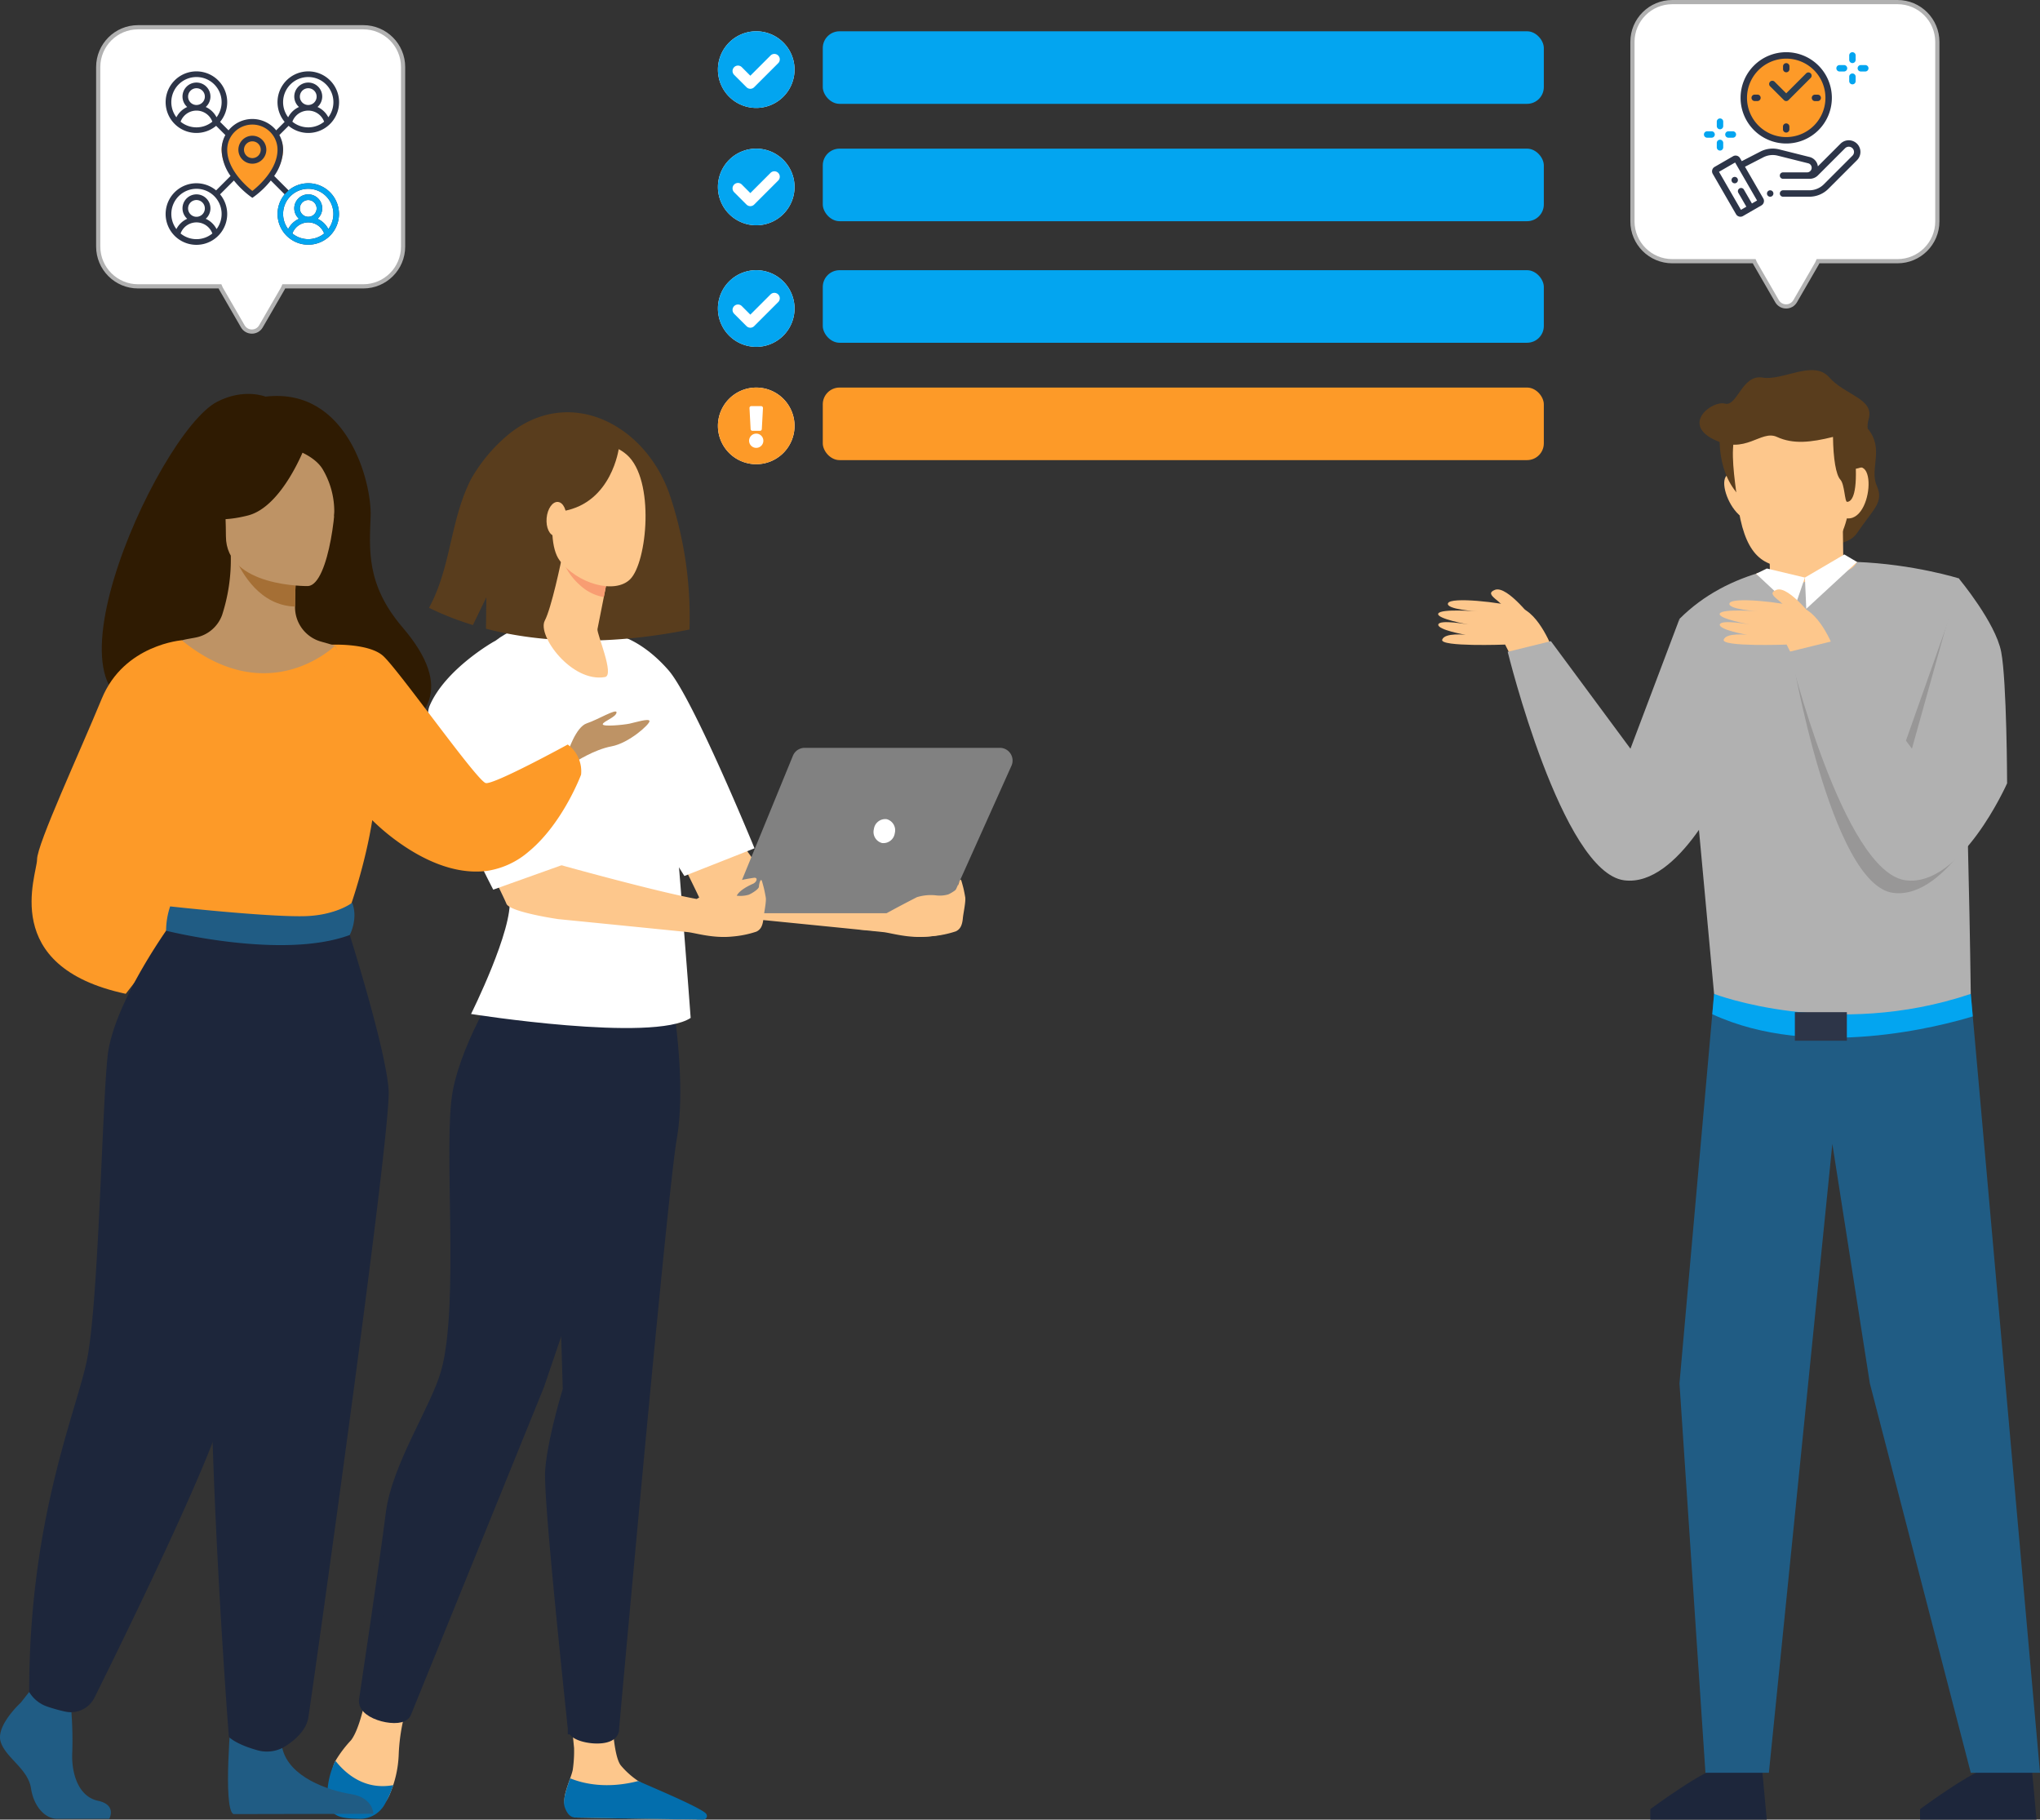 <svg xmlns="http://www.w3.org/2000/svg" width="486.787" height="434.125" viewBox="0 0 486.787 434.125"><rect x="0" y="0" width="486.787" height="434.125" fill="#333333" stroke="none"/><g transform="translate(-2091.703 -6350)"><g transform="translate(2263.016 6359.965)"><g transform="translate(0 -2.502)"><rect width="172.058" height="17.311" rx="4" transform="translate(25.018)" fill="#03a5f0"/><g transform="translate(0 0.002)"><path d="M9.141,0A9.141,9.141,0,1,1,0,9.141,9.141,9.141,0,0,1,9.141,0Z" fill="#fff"/><path d="M9.141,0a9.141,9.141,0,1,0,9.141,9.141A9.152,9.152,0,0,0,9.141,0ZM14.39,7.6,8.647,13.34a1.293,1.293,0,0,1-1.828,0L3.892,10.413A1.293,1.293,0,1,1,5.72,8.585L7.733,10.6l4.829-4.829A1.293,1.293,0,0,1,14.39,7.6Z" transform="translate(0)" fill="#03a5f0"/></g></g><g transform="translate(0 25.498)"><rect width="172.058" height="17.311" rx="4" transform="translate(25.018 0)" fill="#03a5f0"/><g transform="translate(0 0.002)"><path d="M9.141,0A9.141,9.141,0,1,1,0,9.141,9.141,9.141,0,0,1,9.141,0Z" fill="#fff"/><path d="M9.141,0a9.141,9.141,0,1,0,9.141,9.141A9.152,9.152,0,0,0,9.141,0ZM14.39,7.6,8.647,13.34a1.293,1.293,0,0,1-1.828,0L3.892,10.413A1.293,1.293,0,1,1,5.72,8.585L7.733,10.6l4.829-4.829A1.293,1.293,0,0,1,14.39,7.6Z" transform="translate(0)" fill="#03a5f0"/></g></g><g transform="translate(0 54.498)"><rect width="172.058" height="17.311" rx="4" transform="translate(25.018)" fill="#03a5f0"/><g transform="translate(0 0.002)"><path d="M9.141,0A9.141,9.141,0,1,1,0,9.141,9.141,9.141,0,0,1,9.141,0Z" transform="translate(0)" fill="#fff"/><path d="M9.141,0a9.141,9.141,0,1,0,9.141,9.141A9.152,9.152,0,0,0,9.141,0ZM14.39,7.6,8.647,13.34a1.293,1.293,0,0,1-1.828,0L3.892,10.413A1.293,1.293,0,1,1,5.72,8.585L7.733,10.6l4.829-4.829A1.293,1.293,0,0,1,14.39,7.6Z" transform="translate(0)" fill="#03a5f0"/></g></g><g transform="translate(0 82.498)"><rect width="172.058" height="17.311" rx="4" transform="translate(25.018 0)" fill="#fd9a28"/><g transform="translate(0 0.002)"><path d="M9.141,0A9.141,9.141,0,1,1,0,9.141,9.141,9.141,0,0,1,9.141,0Z" transform="translate(0)" fill="#fff"/></g><path d="M26.278,17.139A9.139,9.139,0,1,1,17.139,8,9.139,9.139,0,0,1,26.278,17.139Zm-9.139,1.843a1.7,1.7,0,1,0,1.7,1.7A1.7,1.7,0,0,0,17.139,18.982ZM15.53,12.888,15.8,17.9a.442.442,0,0,0,.442.418h1.789a.442.442,0,0,0,.442-.418l.273-5.012a.442.442,0,0,0-.442-.466H15.971a.442.442,0,0,0-.442.466Z" transform="translate(-8 -7.993)" fill="#fd9a28"/></g></g><g transform="translate(2114.638 6356)"><g transform="translate(0)"><g fill="#fff"><path d="M 37.169 73.106 C 36.265 73.106 35.456 72.639 35.004 71.857 L 29.828 62.904 C 29.775 62.812 29.727 62.717 29.686 62.621 L 29.557 62.317 L 29.226 62.317 L 10.002 62.317 C 4.763 62.317 0.502 58.056 0.502 52.817 L 0.502 10 C 0.502 4.762 4.763 0.5 10.002 0.5 L 63.753 0.5 C 68.992 0.5 73.253 4.762 73.253 10 L 73.253 52.817 C 73.253 58.056 68.992 62.317 63.753 62.317 L 45.111 62.317 L 44.78 62.317 L 44.651 62.621 C 44.61 62.717 44.562 62.812 44.509 62.904 L 39.333 71.857 C 38.881 72.639 38.072 73.106 37.169 73.106 Z" stroke="none"/><path d="M 37.169 72.606 C 37.891 72.606 38.538 72.232 38.9 71.607 L 44.076 62.654 C 44.119 62.579 44.158 62.502 44.191 62.425 L 44.45 61.817 L 63.753 61.817 C 68.716 61.817 72.753 57.78 72.753 52.817 L 72.753 10 C 72.753 5.037 68.716 1 63.753 1 L 10.002 1 C 5.039 1 1.002 5.037 1.002 10 L 1.002 52.817 C 1.002 57.78 5.039 61.817 10.002 61.817 L 29.887 61.817 L 30.146 62.425 C 30.179 62.502 30.218 62.579 30.261 62.653 L 35.436 71.606 C 35.798 72.232 36.446 72.606 37.169 72.606 M 37.169 73.606 C 36.159 73.606 35.149 73.106 34.571 72.107 L 29.395 63.154 C 29.331 63.043 29.275 62.931 29.226 62.817 L 10.002 62.817 C 4.479 62.817 0.002 58.341 0.002 52.817 L 0.002 10 C 0.002 4.477 4.479 -7.751464750072046e-07 10.002 -7.751464750072046e-07 L 63.753 -7.751464750072046e-07 C 69.277 -7.751464750072046e-07 73.753 4.477 73.753 10 L 73.753 52.817 C 73.753 58.341 69.277 62.817 63.753 62.817 L 45.111 62.817 C 45.062 62.931 45.006 63.043 44.942 63.154 L 39.766 72.107 C 39.188 73.106 38.178 73.606 37.169 73.606 Z" stroke="none" fill="#b1b1b1"/></g></g><g transform="translate(16.613 11.049)"><g transform="translate(13.328 11.826)"><path d="M41.879,47.908c-1.685-1.224-7.342-5.738-7.342-11.144a7.1,7.1,0,0,1,7.342-6.8,7.1,7.1,0,0,1,7.342,6.8C49.221,42.17,43.565,46.684,41.879,47.908Z" transform="translate(-34.537 -29.964)" fill="#fd9a28"/></g><g transform="translate(0)"><path d="M35.008,27.673a7.3,7.3,0,0,0-4.69,1.7l-3.441-3.441a11.315,11.315,0,0,0,2.13-6.262,7.293,7.293,0,0,0-.891-3.5l2.2-2.2a7.346,7.346,0,1,0-.943-.943l-2.018,2.018a7.321,7.321,0,0,0-11.369,0l-2.018-2.018a7.346,7.346,0,1,0-.943.943l2.2,2.2a7.286,7.286,0,0,0-.892,3.5,11.315,11.315,0,0,0,2.13,6.262l-3.441,3.441a7.346,7.346,0,1,0,.943.943l3.3-3.3a21.247,21.247,0,0,0,4.024,3.866l.382.268.382-.267a21.269,21.269,0,0,0,4.024-3.866l3.3,3.3a7.33,7.33,0,1,0,5.633-2.645Zm-3.79-14.689a4.036,4.036,0,0,1,7.579,0,5.984,5.984,0,0,1-7.579,0ZM33.007,7a2,2,0,1,1,2,2A2,2,0,0,1,33.007,7Zm2-4.668a5.99,5.99,0,0,1,4.792,9.6,5.392,5.392,0,0,0-2.581-2.455,3.334,3.334,0,1,0-4.422,0,5.392,5.392,0,0,0-2.581,2.455,5.99,5.99,0,0,1,4.792-9.6Zm-26.673,0a5.99,5.99,0,0,1,4.792,9.6,5.392,5.392,0,0,0-2.581-2.455,3.334,3.334,0,1,0-4.422,0,5.392,5.392,0,0,0-2.581,2.455,5.99,5.99,0,0,1,4.792-9.6ZM6.335,7a2,2,0,1,1,2,2A2,2,0,0,1,6.335,7ZM4.545,12.983a4.036,4.036,0,0,1,7.579,0,5.984,5.984,0,0,1-7.579,0Zm0,26.673a4.036,4.036,0,0,1,7.579,0,5.983,5.983,0,0,1-7.579,0Zm1.789-5.982a2,2,0,1,1,2,2A2,2,0,0,1,6.335,33.674Zm6.793,4.931a5.392,5.392,0,0,0-2.581-2.455,3.334,3.334,0,1,0-4.422,0,5.392,5.392,0,0,0-2.581,2.455,6,6,0,1,1,9.585,0Zm8.544-9.1c-1.378-1.08-6-5.063-6-9.834a6,6,0,0,1,12,0C27.673,24.441,23.049,28.424,21.671,29.5Zm9.547,10.152a4.036,4.036,0,0,1,7.579,0,5.983,5.983,0,0,1-7.579,0Zm1.789-5.982a2,2,0,1,1,2,2A2,2,0,0,1,33.007,33.674ZM39.8,38.605a5.392,5.392,0,0,0-2.581-2.455,3.334,3.334,0,1,0-4.422,0,5.392,5.392,0,0,0-2.581,2.455,6,6,0,1,1,9.585,0Z" transform="translate(-1 -1)" fill="#2d3548"/><path d="M30.334,24a3.334,3.334,0,1,0,3.334,3.334A3.338,3.338,0,0,0,30.334,24Zm0,5.335a2,2,0,1,1,2-2A2,2,0,0,1,30.334,29.335Z" transform="translate(-9.663 -8.663)" fill="#2d3548"/></g><g transform="translate(26.673 26.673)"><path d="M69.311,61.976a7.3,7.3,0,0,0-4.69,1.7l-.943.944a7.33,7.33,0,1,0,5.633-2.645Zm-3.79,11.983a4.036,4.036,0,0,1,7.579,0,5.983,5.983,0,0,1-7.579,0Zm1.789-5.982a2,2,0,1,1,2,2A2,2,0,0,1,67.31,67.977ZM74.1,72.908a5.392,5.392,0,0,0-2.581-2.455,3.334,3.334,0,1,0-4.422,0,5.392,5.392,0,0,0-2.581,2.455,6,6,0,1,1,9.585,0Z" transform="translate(-61.976 -61.976)" fill="#03a5f0"/></g></g></g><g transform="translate(2480.739 6350)"><g transform="translate(0)"><g fill="#fff"><path d="M 37.166 73.106 C 36.263 73.106 35.454 72.639 35.002 71.857 L 29.826 62.904 C 29.773 62.812 29.725 62.717 29.684 62.621 L 29.555 62.317 L 29.225 62.317 L 10 62.317 C 4.762 62.317 0.5 58.056 0.5 52.817 L 0.5 10 C 0.5 4.762 4.762 0.5 10 0.5 L 63.752 0.5 C 68.99 0.5 73.251 4.762 73.251 10 L 73.251 52.817 C 73.251 58.056 68.99 62.317 63.752 62.317 L 45.108 62.317 L 44.778 62.317 L 44.648 62.621 C 44.608 62.717 44.56 62.812 44.507 62.904 L 39.331 71.857 C 38.879 72.639 38.07 73.106 37.166 73.106 Z" stroke="none"/><path d="M 37.166 72.606 C 37.889 72.606 38.536 72.232 38.898 71.607 L 44.074 62.653 C 44.117 62.579 44.156 62.502 44.189 62.425 L 44.448 61.817 L 63.752 61.817 C 68.714 61.817 72.751 57.78 72.751 52.817 L 72.751 10 C 72.751 5.037 68.714 1 63.752 1 L 10 1 C 5.037 1 1 5.037 1 10 L 1 52.817 C 1 57.78 5.037 61.817 10 61.817 L 29.885 61.817 L 30.144 62.425 C 30.177 62.502 30.216 62.579 30.259 62.653 L 35.435 71.606 C 35.797 72.232 36.444 72.606 37.166 72.606 M 37.166 73.606 C 36.157 73.606 35.147 73.106 34.569 72.107 L 29.393 63.154 C 29.329 63.043 29.273 62.931 29.225 62.817 L 10 62.817 C 4.478 62.817 1.904296823340701e-06 58.341 1.904296823340701e-06 52.817 L 1.904296823340701e-06 10 C 1.904296823340701e-06 4.477 4.478 -7.751464750072046e-07 10 -7.751464750072046e-07 L 63.752 -7.751464750072046e-07 C 69.275 -7.751464750072046e-07 73.751 4.477 73.751 10 L 73.751 52.817 C 73.751 58.341 69.275 62.817 63.752 62.817 L 45.108 62.817 C 45.06 62.931 45.004 63.043 44.94 63.154 L 39.764 72.107 C 39.186 73.106 38.176 73.606 37.166 73.606 Z" stroke="none" fill="#b1b1b1"/></g></g><g transform="translate(17.559 12.455)"><g transform="translate(0 0)"><circle cx="10.559" cy="10.559" r="10.559" transform="translate(9.021 0.263)" fill="#fd9a28"/><path d="M124.891,21.872A10.891,10.891,0,1,0,114,10.981,10.9,10.9,0,0,0,124.891,21.872Zm0-20.248a9.357,9.357,0,1,1-9.357,9.357A9.367,9.367,0,0,1,124.891,1.624Z" transform="translate(-105.257 -0.09)" fill="#2d3548"/><path d="M336.29,133.736h.651a.767.767,0,1,0,0-1.534h-.651a.767.767,0,0,0,0,1.534Z" transform="translate(-309.79 -122.07)" fill="#2d3549"/><path d="M150.169,132.745a.767.767,0,0,0-.767-.767h-.651a.767.767,0,1,0,0,1.534h.651A.767.767,0,0,0,150.169,132.745Z" transform="translate(-136.634 -121.863)" fill="#2d3549"/><path d="M246.879,36.258a.767.767,0,0,0,.767-.767V34.84a.767.767,0,1,0-1.534,0v.651A.767.767,0,0,0,246.879,36.258Z" transform="translate(-227.236 -31.467)" fill="#2d3549"/><path d="M246.655,221.613a.767.767,0,0,0-.767.767v.651a.767.767,0,0,0,1.534,0v-.651A.767.767,0,0,0,246.655,221.613Z" transform="translate(-227.029 -204.623)" fill="#2d3549"/><path d="M206.4,69.564l.009.009a.767.767,0,0,0,1.083,0l5.3-5.3a.767.767,0,0,0-1.085-1.085l-4.76,4.76-2.765-2.765a.767.767,0,1,0-1.085,1.085Z" transform="translate(-187.316 -58.139)" fill="#2b3e51"/><path d="M59.652,274.687a2.779,2.779,0,0,0-3.713.2l-5.4,5.4a2.634,2.634,0,0,0-1.976-2.225l-7.253-1.817a6.4,6.4,0,0,0-4.485.518l-4.447,2.288-.419-.726a1.216,1.216,0,0,0-1.661-.445l-4.4,2.539a1.217,1.217,0,0,0-.445,1.661l5.554,9.62a1.208,1.208,0,0,0,.738.567,1.223,1.223,0,0,0,.317.042,1.21,1.21,0,0,0,.606-.163l4.4-2.539a1.218,1.218,0,0,0,.445-1.661l-4.367-7.564,4.381-2.254a4.865,4.865,0,0,1,3.41-.394l7.253,1.817a1.1,1.1,0,0,1-.268,2.175h-5.7a.767.767,0,0,0,0,1.534h6.361a2.768,2.768,0,0,0,1.971-.816l6.474-6.473a1.248,1.248,0,0,1,1.667-.09,1.25,1.25,0,0,1,.1,1.858l-6.822,6.822A4.893,4.893,0,0,1,48.486,286H42.228a.767.767,0,1,0,0,1.534h6.258a6.417,6.417,0,0,0,4.567-1.892l6.822-6.822a2.784,2.784,0,0,0-.224-4.138ZM34.8,289.148l-1.907-3.3a.767.767,0,1,0-1.328.767l1.907,3.3-1.293.746-5.236-9.07,3.847-2.221,5.236,9.07Z" transform="translate(-23.35 -253.057)" fill="#2d3548"/><path d="M452.767,2.683a.767.767,0,0,0,.767-.767V.857a.767.767,0,0,0-1.534,0V1.916A.767.767,0,0,0,452.767,2.683Z" transform="translate(-417.333 -0.09)" fill="#03a5f0"/><path d="M452.767,68.872a.767.767,0,0,0,.767-.767V67.046a.767.767,0,0,0-1.534,0v1.059A.767.767,0,0,0,452.767,68.872Z" transform="translate(-417.333 -61.203)" fill="#03a5f0"/><path d="M480.014,40.09h-1.059a.767.767,0,0,0,0,1.534h1.059a.767.767,0,0,0,0-1.534Z" transform="translate(-441.513 -37.022)" fill="#03a5f0"/><path d="M412.767,41.624h1.059a.767.767,0,0,0,0-1.534h-1.059a.767.767,0,1,0,0,1.534Z" transform="translate(-380.401 -37.022)" fill="#03a5f0"/><path d="M40.767,208.683a.767.767,0,0,0,.767-.767v-1.059a.767.767,0,1,0-1.534,0v1.059A.767.767,0,0,0,40.767,208.683Z" transform="translate(-36.932 -190.291)" fill="#03a5f0"/><path d="M40.767,274.871a.767.767,0,0,0,.767-.767v-1.059a.767.767,0,1,0-1.534,0V274.1A.767.767,0,0,0,40.767,274.871Z" transform="translate(-36.932 -251.402)" fill="#03a5f0"/><path d="M66.955,247.624h1.059a.767.767,0,0,0,0-1.534H66.955a.767.767,0,1,0,0,1.534Z" transform="translate(-61.112 -227.223)" fill="#03a5f0"/><path d="M2.593,246.857a.767.767,0,0,0-.767-.767H.767a.767.767,0,0,0,0,1.534H1.826A.767.767,0,0,0,2.593,246.857Z" transform="translate(0 -227.223)" fill="#03a5f0"/><path d="M196.916,429.667a.767.767,0,1,0,.542.225A.771.771,0,0,0,196.916,429.667Z" transform="translate(-181.105 -396.72)" fill="#2d3549"/><path d="M85.954,388.182a.766.766,0,1,0,.542-.225A.773.773,0,0,0,85.954,388.182Z" transform="translate(-79.154 -358.209)" fill="#2d3549"/></g></g></g><g transform="translate(2434.866 6438.301)"><path d="M1122.6,153.83s-3.259-8.978-8.043-10.261-16.331-2.541-17.03-1.025,7,1.957,7,1.957-8.753-.7-9.336.525,7.236,2.621,7.236,2.621-7-1.284-7.23,0,6.53,2.452,6.53,2.452-5.02-.583-5.6,1.165,15.018,1.167,15.018,1.167l2.591,5.131Z" transform="translate(-1095.154 -86.947)" fill="#fdc78c"/><path d="M1152.865,119.56c-9.889-5.975-2.464,14.327,3.8,9.2" transform="translate(-1079.783 -93.747)" fill="#fdc78c"/><path d="M1147.409,109.724s-1.643,9.8,4.34,16.349c6.6,11.5,24.308,14.927,28.248,9.089s6.486-7.312,4.7-11.321,1.9-8.773-2.162-13.612" transform="translate(-1080.03 -96.282)" fill="#593d1d"/><path d="M1161.045,357.718l1.133,12.329h-27.791v-2.493s13.325-9.835,16.548-9.835A33,33,0,0,0,1161.045,357.718Z" transform="translate(-1083.754 -24.224)" fill="#1d263b"/><path d="M1210.925,357.718l1.133,12.329h-27.791v-2.493s13.325-9.835,16.548-9.835A33,33,0,0,0,1210.925,357.718Z" transform="translate(-1069.261 -24.224)" fill="#1d263b"/><path d="M1209.293,214.624l16.517,185.819h-16.517l-24.087-92.909-8.947-57.122-15.141,150.031h-15.141l-6.194-92.909,8.259-92.909Z" transform="translate(-1082.186 -65.802)" fill="#205c84"/><g transform="translate(65.424 148.822)"><path d="M1145.848,219.47l.431-4.846h61.251l.478,5.369C1200.924,222.162,1169.818,230.575,1145.848,219.47Z" transform="translate(-1145.848 -214.624)" fill="#03a5f0"/></g><path d="M1139.783,148.374l8.258,89.468s28.6,11.006,61.252,0c-.688-51.616-2.753-99.1-2.753-99.1S1163.182,124.974,1139.783,148.374Z" transform="translate(-1082.186 -89.02)" fill="#b1b1b1"/><path d="M1178.038,134.792c-1.612,2.989-4.651,2.23-12.837,4.883-5.58-4.686-9.866-.054-11.255-2.073A71.768,71.768,0,0,1,1178.038,134.792Z" transform="translate(-1078.071 -89.019)" fill="#fdc78c"/><path d="M1149.011,145.3l-11.7,30.97-18.983-25.656-10.306,2.537s12.9,52.609,27.812,54.517c13.177,1.688,24.188-23.14,24.188-23.14Z" transform="translate(-1091.414 -85.945)" fill="#b1b1b1"/><rect width="12.405" height="6.814" transform="translate(85.131 153.182)" fill="#2d3548"/><path d="M1173.938,126.3l.212,14.369-1.641,1.211a113.23,113.23,0,0,0-15.879.192h0l-.421-18.4Z" transform="translate(-1077.414 -92.23)" fill="#fdc78c"/><path d="M1161.88,104.816c8.754-.9,16.605,3.976,16.084,19.739s-7.081,19.88-14.3,20.12-11.361-3.306-12.909-15.5S1147.056,106.344,1161.88,104.816Z" transform="translate(-1079.316 -97.738)" fill="#fdc78c"/><path d="M1170.935,119.26c7.814-8.511,6.387,13.059-1.066,9.9" transform="translate(-1073.444 -94.093)" fill="#fdc78c"/><path d="M1180.787,122.845c.207,7.339-1.444,7.849-2.063,7.9s-.582-4.175-1.631-5.309-1.694-5.032-1.754-10.186c-5.28,1.314-9.5,1.781-13.374,0s-7.484,4.409-15.118.592-.286-9.344,2.694-8.541,4.048-7.037,8.982-6.211,12.134-4.352,15.91-.062,10.9,5.107,9.4,10.012S1188.524,121.284,1180.787,122.845Z" transform="translate(-1081.11 -99.308)" fill="#593d1d"/><path d="M1115.554,147.766s-6.648-8.98-9.679-7.813,2.283,2.8,2.424,5.014" transform="translate(-1092.31 -87.529)" fill="#fdc78c"/><path d="M1162.976,138.9l.324,7.457,12.114-11.178-3.036-1.791Z" transform="translate(-1075.447 -89.406)" fill="#fff"/><path d="M1156.521,135.984l9.078,2.162-2.594,7.565-9.059-8.475Z" transform="translate(-1078.071 -88.652)" fill="#fff"/><path d="M1146.8,138.8,1133.74,175.75l-18.99-25.142h-6.727s9.324,55.146,24.233,57.055c13.177,1.688,24.188-23.14,24.188-23.14s-.063-24.4-1.415-31.378S1146.8,138.8,1146.8,138.8Z" transform="translate(-1023.661 -82.942)" fill="#989797"/><path d="M1122.6,153.83s-3.259-8.978-8.043-10.261-16.331-2.541-17.03-1.025,7,1.957,7,1.957-8.753-.7-9.336.525,7.236,2.621,7.236,2.621-7-1.284-7.23,0,6.53,2.452,6.53,2.452-5.02-.583-5.6,1.165,15.018,1.167,15.018,1.167l2.591,5.131Z" transform="translate(-1027.981 -86.947)" fill="#fdc78c"/><path d="M1148.606,135.79l-11.3,40.472-18.983-25.656-10.306,2.537s12.9,52.609,27.812,54.517c13.177,1.688,24.188-23.14,24.188-23.14s-.063-24.4-1.415-31.378S1148.606,135.79,1148.606,135.79Z" transform="translate(-1024.242 -85.938)" fill="#b1b1b1"/><path d="M1115.554,147.766s-6.648-8.98-9.679-7.813,2.283,2.8,2.424,5.014" transform="translate(-1025.138 -87.529)" fill="#fdc78c"/></g><g transform="translate(134.822)"><path d="M620.14,405.4c-2.051-1.519-3.708-2.522-10.262-5.713-.427-.209-1.983-1.2-2.545-1.549a19.823,19.823,0,0,1-4.083-3.629c-1.174-1.317-1.735-5.536-2-8.9.675-7.511,11.514-127.967,13.8-141.007,2.36-13.461-1.234-33.993-1.234-33.993l-8.367-3.168L589.566,262.72l1.252,42.08s-3.735,12.129-4.206,19.376,5.4,66.081,5.4,66.081h0a30.9,30.9,0,0,1-.315,5.2c-.432,2.2-2.833,6.73-1.731,8.8a5.541,5.541,0,0,0,2.36,2.589l28.542.464C622.421,407.331,621.394,406.324,620.14,405.4Z" transform="translate(1501.856 6376.783)" fill="#fdc78c"/><path d="M636.9,207.449s-9.911,15.014-12.271,27.439,1.733,50.609-2.806,66.892c-2.458,8.813-11.772,22.425-13.186,33.814s-6.342,44.264-6.342,44.264h0c-.745,3.451-1.912,7.719-3.429,9.7a28.619,28.619,0,0,0-3.734,4.946c-1.731,3.417-.774,8.5.5,11.305.655,1.438-.047,1.434,1.446,1.9a9.15,9.15,0,0,0,11.005-5.2,26.525,26.525,0,0,0,2.159-9.556,44.894,44.894,0,0,1,1.561-10.1h0l31.68-78.035,22.936-67.344L672.3,202.79Z" transform="translate(1441.78 6375.625)" fill="#fdc78c"/><path d="M661,362.012c-6.857,1.258-11.419-2.779-13.793-5.8-1.744,3.423-2.593,8.532-1.312,11.343,1.13,2.478,4.429,2.406,7.027,2.5a6.78,6.78,0,0,0,6.235-3.841A23.142,23.142,0,0,0,661,362.012Z" transform="translate(1389.725 6413.882)" fill="#036ead"/><path d="M602.641,360.2c-7.547,1.949-13.128.625-16.25-.642-.8,2.3-1.871,5.176-1.306,6.836.693,2.034,1.68,2.494,2.551,2.516,6.9.182,25.256.431,30.513.5a.865.865,0,0,0,.667-1.42C617.513,366.422,603.2,360.545,602.641,360.2Z" transform="translate(1506.546 6414.715)" fill="#036ead"/><path d="M601.252,385.607c.675-7.511,11.514-127.967,13.8-141.007,2.36-13.461-1.234-33.993-1.234-33.993l-8.367-3.168L589.566,262.72l1.252,42.08s-3.735,12.129-4.206,19.376c-.445,6.828,4.764,55.041,5.4,61.431a4.675,4.675,0,0,0,.937,0h-.937C592.01,387.711,601.516,388.969,601.252,385.607Z" transform="translate(1501.856 6376.783)" fill="#1d263b" stroke="#1d263b" stroke-width="3"/><path d="M636.9,207.449s-9.911,15.014-12.271,27.439,1.733,50.609-2.806,66.892c-2.458,8.813-11.772,22.425-13.186,33.814s-6.342,44.264-6.342,44.264h0c-.745,3.451,8.809,5.488,9.512,3h0l31.68-78.035,22.936-67.344L672.3,202.79Z" transform="translate(1441.775 6375.625)" fill="#1d263b" stroke="#1d263b" stroke-width="3"/><path d="M607.135,138.477s-8.824,1-14.1,6.77,4.534,52.1,5.493,59.44-9.176,27.643-9.176,27.643,43.449,6.878,52.406.937c0,0-4.209-56.707-5.169-61.948s-8.956-26.554-10.876-28.65S607.135,138.477,607.135,138.477Z" transform="translate(1479.931 6359.586)" fill="#fff"/><path d="M585.113,177.366l13.011-1.346s10.906,13.622,11.135,14.933c0,0,22.892,6.372,32.46,8.1,0,0,4.357-2.479,6.119-3.267A42.593,42.593,0,0,1,655.386,194c1.048-.137.691,1.016-.21,1.418s-3.227,1.5-3.888,2.852a7.245,7.245,0,0,0,2.889-.24c1-.447,2.378-1.394,2.4-1.885s.249-1.675.577-1.612c.084.016.2.406.307.812.107.386.22.782.314,1.172.169.7.361,1.722.437,2.18.171,1.048-.467,3.938-.557,4.965-.164,1.873-.7,2.706-1.682,3.183a24.222,24.222,0,0,1-5.754,1.168c-4.554.473-8.74-.843-10.565-1.049s-30.977-3.108-30.977-3.108-11.589-1.675-12.357-3.678S585.113,177.366,585.113,177.366Z" transform="translate(1528.067 6365.425)" fill="#fdc78c"/><path d="M15.128,59.439S10.114,56.566,6.4,47.876C2.87,39.619,0,1.11,0,1.11L17.959,0l4.994,19.968a35.36,35.36,0,0,1-3.627,35.045C17.355,57.721,16.326,60.218,15.128,59.439Z" transform="matrix(-0.951, 0.309, -0.309, -0.951, 2137.266, 6553.442)" fill="#fff"/><path d="M592.206,238.637s4.357-2.479,6.119-3.267a42.6,42.6,0,0,1,7.547-1.787c1.048-.137.691,1.016-.21,1.418s-3.956.863-3.888,2.852S592.206,238.637,592.206,238.637Z" transform="translate(1577.895 6325.586)" fill="#fdc78c" stroke="rgba(0,0,0,0)" stroke-width="1"/><g transform="translate(2051.644 6443.983)"><path d="M61.48,23.977C58.831,6.715,43.215-5.7,26.881,2.68A38.777,38.777,0,0,0,15.7,11.642C8.838,20.446,7.085,31.319,0,39.866A70.047,70.047,0,0,0,9.5,45.9l4.412-5.883-1.518,7.341c10.965,5.247,26.45,9.577,47.63,9.454A91.572,91.572,0,0,0,61.48,23.977Z" transform="translate(0 11.896) rotate(-11)" fill="#593d1d"/><path d="M607.662,124.237s-.069.394-.193,1.064c-.6,3.213-2.886,13.875-4.433,16.808-1.87,3.542,6.4,14.84,14.364,13.461,2.37-.41-2-10.381-1.793-11.437.4-2.021.949-4.78,1.507-7.607.315-1.6.634-3.213.933-4.733.852-4.32,1.547-7.853,1.547-7.853Z" transform="translate(-567.801 -88.022)" fill="#fdc78c"/><path d="M603.13,125.3c.124-.671.193-1.064.193-1.064l11.93-.3s-.695,3.533-1.546,7.853c-.3,1.512-.614,3.12-.928,4.706a11.17,11.17,0,0,1-5.7-2.862,15.077,15.077,0,0,1-4.314-6.43C602.915,126.451,603.038,125.8,603.13,125.3Z" transform="translate(-563.462 -88.022)" fill="#f89d72"/><g transform="translate(32.647 15.746) rotate(-13)"><path d="M6.419,2C6.126,1.761-2.231,18.39.575,24.724s10.952,10.9,15.37,8.192c4.887-2.993,11.17-21.794,5.938-29.119S6.419,2,6.419,2Z" transform="translate(0 0)" fill="#fdc78c"/></g><path d="M.089,26.482S.6,13.431,11.938,10.4,20.69,0,20.69,0s10.4.789,2.6,12.021S4.913,28.636,2.132,28.02.089,26.482.089,26.482Z" transform="matrix(-0.996, -0.087, 0.087, -0.996, 50.687, 39.331)" fill="#593d1d"/><path d="M4.807,4.671c-.7,2.14-2.264,3.549-3.5,3.147S-.365,5.355.332,3.214,2.6-.334,3.833.069,5.5,2.531,4.807,4.671Z" transform="translate(34.627 26.566) rotate(-13)" fill="#fdc78c"/></g><g transform="translate(2104.778 6528.417)"><path d="M90.689,0H44.121a3.037,3.037,0,0,0-2.809,1.885L26.973,36.856H1.3a1.3,1.3,0,0,0-1.3,1.3H0a1.3,1.3,0,0,0,1.3,1.3H74.367a5.1,5.1,0,0,0,4.653-3.012L93.458,4.28A3.036,3.036,0,0,0,90.689,0Z" fill="#818181"/><path d="M5.047,3.385A2.74,2.74,0,0,1,1.986,5.732,2.737,2.737,0,0,1,.065,2.39,2.738,2.738,0,0,1,3.125.044,2.737,2.737,0,0,1,5.047,3.385Z" transform="translate(60.57 16.978)" fill="#fff"/></g><path d="M650.61,200.227a11.2,11.2,0,0,1,4.608-.427,7.245,7.245,0,0,0,2.889-.24c1-.447,2.378-1.394,2.4-1.885s.249-1.675.577-1.612c.085.016.2.406.307.812.107.386.22.782.314,1.172.169.7.361,1.722.436,2.18.171,1.048-.467,3.938-.557,4.965-.164,1.873-.7,2.706-1.682,3.183a24.224,24.224,0,0,1-5.754,1.168c-4.554.474-8.739-.843-10.565-1.049s-6.962-.559-6.962-.559S641.47,204.9,650.61,200.227Z" transform="translate(1525.061 6363.823)" fill="#fdc78c"/><path d="M585.113,177.366l13.011-1.346s10.906,13.622,11.135,14.933c0,0,22.892,6.372,32.46,8.1,0,0,4.357-2.479,6.119-3.267A42.593,42.593,0,0,1,655.386,194c1.048-.137.691,1.016-.21,1.418s-3.227,1.5-3.888,2.852a7.245,7.245,0,0,0,2.889-.24c1-.447,2.378-1.394,2.4-1.885s.249-1.675.577-1.612c.084.016.2.406.307.812.107.386.22.782.314,1.172.169.7.361,1.722.437,2.18.171,1.048-.467,3.938-.557,4.965-.164,1.873-.7,2.706-1.682,3.183a24.222,24.222,0,0,1-5.754,1.168c-4.554.473-8.74-.843-10.565-1.049s-30.977-3.108-30.977-3.108-11.589-1.675-12.357-3.678S585.113,177.366,585.113,177.366Z" transform="translate(1481.397 6365.425)" fill="#fdc78c"/><path d="M628.291,142.594s-11.457,6.506-15.17,15.2c-3.531,8.257,15.17,43.895,15.17,43.895l16.828-6.017L636.9,181.2a35.36,35.36,0,0,0-3.627-35.045C631.306,143.45,629.49,141.814,628.291,142.594Z" transform="translate(1446.291 6360.565)" fill="#fff"/><g transform="translate(1956.881 6443.976)"><g transform="translate(0 0)"><path d="M1109.466,412.413c6.415-3.328,11.556-1.236,11.556-1.236,19.629-2.306,25.357,20.587,25.09,28.464s-1.164,16.337,7.6,26.571C1179.035,495.77,1126,497.074,1126,497.074c-.449-23.617-28.758-15-27.518-12.606C1062.193,493.177,1094.876,419.982,1109.466,412.413Z" transform="translate(-1057.671 -410.528)" fill="#2f1b02"/><path d="M1171.49,471.393s-13.908.975-19.239,13.935-15.447,34.721-15.447,38.381-9.183,25.562,21.163,32.049c0,0,13.714-17.313,13.523-19.923,0,0-8.041-14.856-7.989-16.758.1-3.6-3.539-6.364,13.093-23C1181.115,491.553,1171.49,471.393,1171.49,471.393Z" transform="translate(-1127.962 -412.631)" fill="#fd9a28"/><path d="M20.766,2.781S17.314,8.036,14.532,8.14,6.6,9.685,7.009,8.655,10.616,7.522,10.925,6.9,6.185,5.357,4.743,5.255-.1,5.255,0,4.534s6.129-3.71,10.381-3.3S19.89,0,19.89,0Z" transform="translate(156.238 82.413) rotate(164)" fill="#be9365"/><path d="M52.021,20.406a51.8,51.8,0,0,0-5.28-7.985C42.638,7.284,36.313,1.348,28.372.177A19.709,19.709,0,0,0,17.46,1.948l-.012,0C7.8,6.232.55,16.078.55,16.078a7.93,7.93,0,0,0,1.082,7.781s19.475-4.381,21.329-3.453S35.636,52.5,38.211,56.42s11.358,5.951,11.358,5.951Z" transform="translate(143.618 106.136) rotate(164)" fill="#fd9a28"/><path d="M1166.06,733.882s-5.943,5.423-4.783,9.277,6.521,6.422,7.247,11.132,3.623,7.278,6.233,7.278h12.438s1.92-3.313-2.718-4.313-6.386-6.534-6.1-11.671a90.6,90.6,0,0,0-.434-11.989l-9.856-2.283Z" transform="translate(-1161.127 -421.615)" fill="#205c84"/><path d="M1097.081,736.359s-2.138,22.975.471,24.259l33.389-.069s0-3.853-5.362-4.71-14.785-4-16.379-10.989S1097.081,736.359,1097.081,736.359Z" transform="translate(-1041.85 -421.789)" fill="#205c84"/><path d="M1097.931,561.654c6.871-15.409,11.076-19.832,10.273-24.614-.6-3.56,1.818-66.367,1.818-66.367.816-.253,2.45-.479,3.343-.678a8.382,8.382,0,0,0,6.122-5.323,42.745,42.745,0,0,0,2.078-14.172l.88.174,14.8,2.93s-.337,4.657-.347,9.044v.11a8.51,8.51,0,0,0,6.142,8.229c1.869.541,3.5,1,3.5,1s5.434,15.515,6.472,31.452-9.881,22.862.082,54.711C1163.262,590.68,1094.135,570.167,1097.931,561.654Z" transform="translate(-1066.493 -411.909)" fill="#be9365"/><path d="M1130.051,453.61s-.337,4.657-.347,9.044c-8.281-.233-12.659-7.787-14.452-11.974Z" transform="translate(-1059.301 -411.916)" fill="#a56f35"/><path d="M1125.456,456.834s-19.594.323-19.607-11.882-2.552-20.382,9.958-21.1,14.945,3.932,15.94,8S1130.552,456.436,1125.456,456.834Z" transform="translate(-1051.941 -410.986)" fill="#be9365"/><path d="M1138.54,423.452s-5.365,14.318-13.6,16.436-11.8-.089-11.8-.089a23.312,23.312,0,0,0,7.625-13.773S1134.493,416.637,1138.54,423.452Z" transform="translate(-1065.75 -410.889)" fill="#2f1b02"/><path d="M1104.241,424.661s3.979,1.488,5.616,4.389a19.727,19.727,0,0,1,2.648,11.2s4.041-9.732-.5-15.238C1107.189,419.179,1104.241,424.661,1104.241,424.661Z" transform="translate(-1032.781 -410.936)" fill="#2f1b02"/><path d="M1095.8,499.211a132.82,132.82,0,0,0,0,15.433c.33,5.58,5.975,13.054,6.775,14.9,2.009,4.637,4.275,5.391,4.275,5.391l17.531,4.3,6.163,1.509,19.438-5.806s8.854-24.711,5.3-38.622a106.955,106.955,0,0,0-8.987-23.571s-15.861,15.531-36.514-1.317Z" transform="translate(-1066.385 -412.632)" fill="#fd9a28"/><path d="M1124.714,541.063s9.626,29.962,10.244,40.164-18.4,144.918-19.166,149.619c-.721,4.43-6.223,7.255-6.223,7.255a8.324,8.324,0,0,1-6.142.472c-5.01-1.414-6.595-3.109-6.595-3.109s-7.493-96.08-2.856-130.4a543.534,543.534,0,0,0,4.691-64Z" transform="translate(-1042.219 -415.039)" fill="#1d263b"/><path d="M1141.119,540.138s-14.684,19.7-16.053,33.02-2.147,60.1-5.064,73.083-13.631,37.969-13.631,78.465a8.075,8.075,0,0,0,4.552,3.558,37.558,37.558,0,0,0,4,1.107,6.3,6.3,0,0,0,7.041-3.341c7.243-14.586,30.319-61.628,31.5-71.393.838-6.911,8.124-52.646,24.017-79.483,3.816-6.443-2.342-32.066-2.342-32.066Z" transform="translate(-1099.408 -415.007)" fill="#1d263b"/><path d="M1145.333,536.272s-3.865,3.056-11.542,3.211c-9.17.185-31.892-2.337-31.892-2.337a18.818,18.818,0,0,0-.969,5.8s27.752,7,43.831,1.021C1144.761,543.966,1146.835,540.065,1145.333,536.272Z" transform="translate(-1061.301 -414.874)" fill="#205c84"/></g></g></g></g></svg>